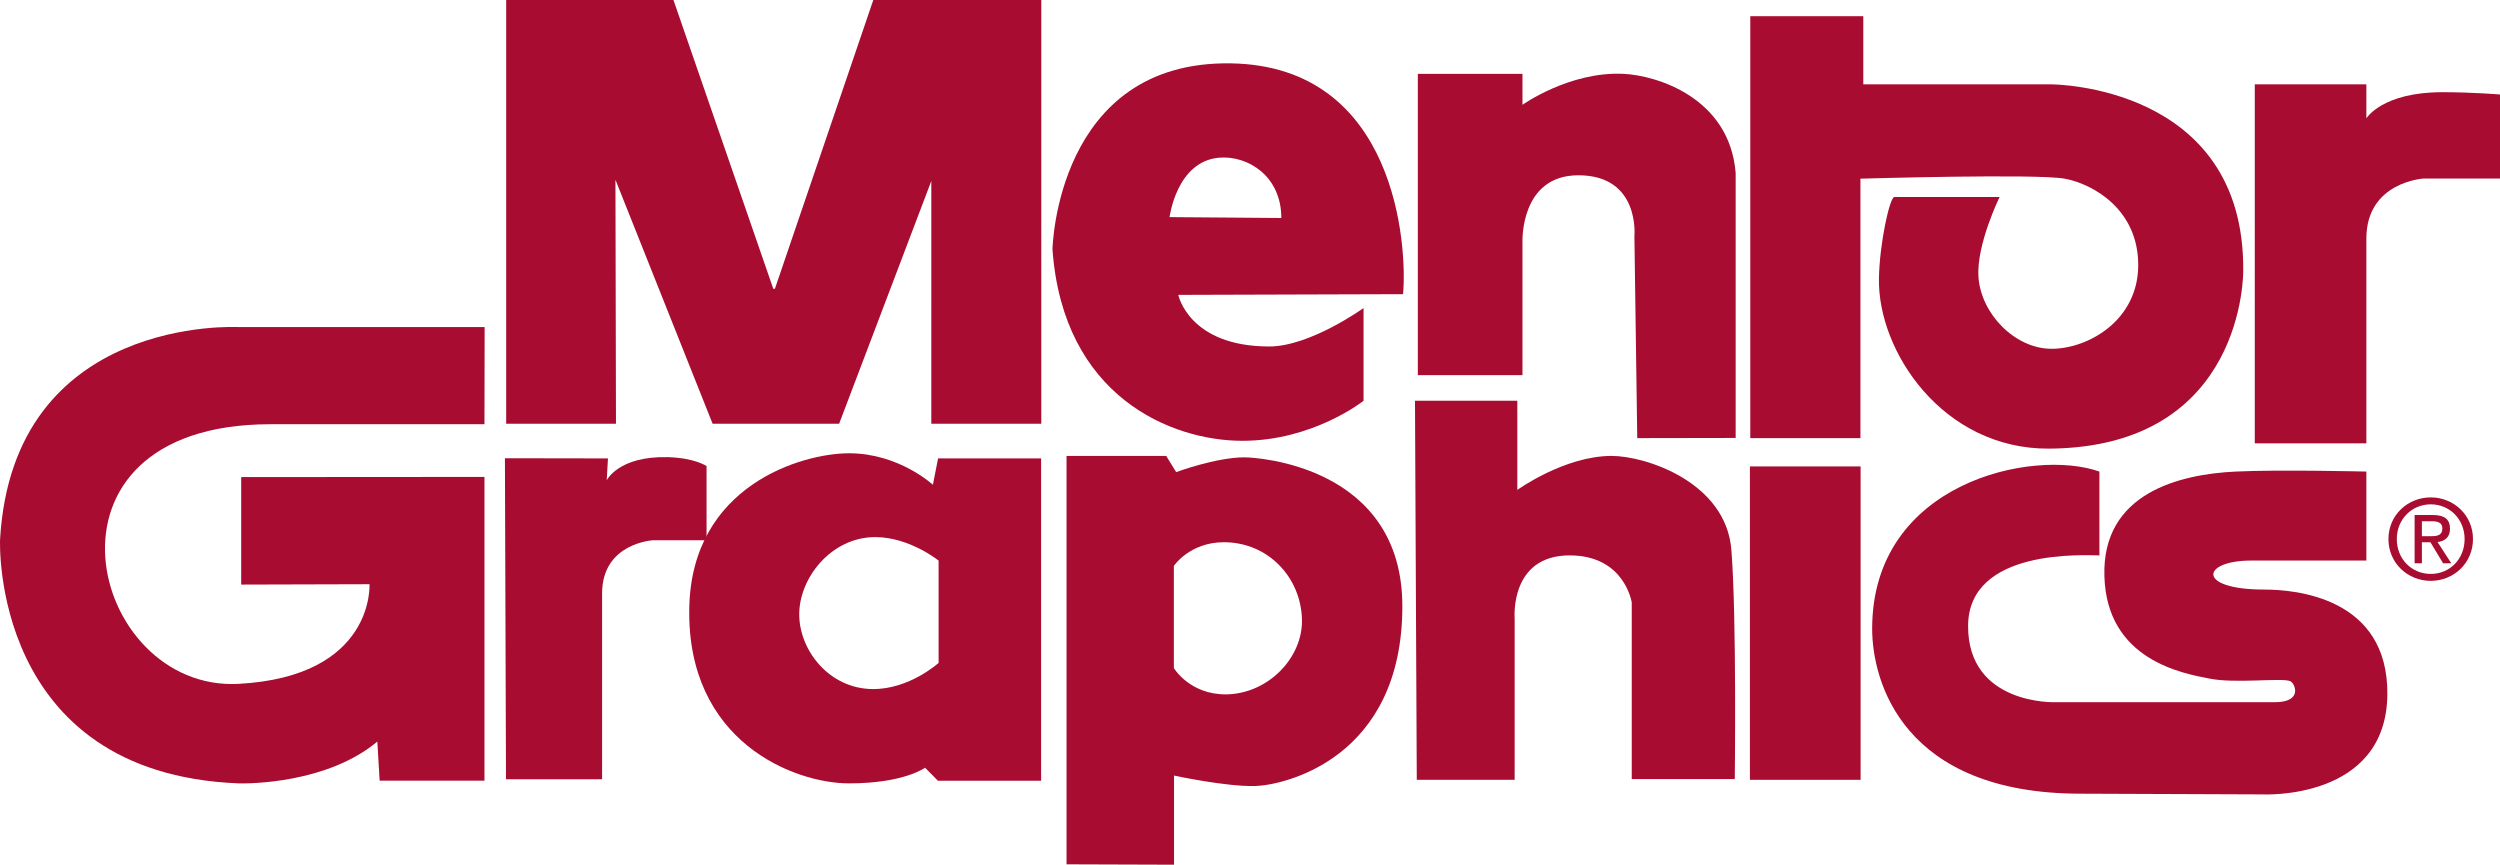 <?xml version="1.0" encoding="UTF-8"?> <!-- Created with Inkscape (http://www.inkscape.org/) --> <svg xmlns="http://www.w3.org/2000/svg" width="731.68" height="253.08" version="1.1" viewBox="0 0 731.68 253.08"><g fill="#a80c30"><path d="m360.22 18.542c-51.146-0.781-52.188 54.427-52.188 54.427 3.073 43.125 34.792 56.042 55.573 56.042 20.781 0 35.469-11.719 35.469-11.719v-27.136s-15.625 11.25-27.604 11.25c-23.542 0-26.614-15.104-26.614-15.104l65.781-0.208c1.249-13.802-1.823-66.771-50.417-67.552zm-17.917 45s2.031-16.354 14.531-17.396c8.385-0.677 18.177 5.365 18.177 17.656l-32.708-0.26"></path><path d="m414.96 109.79v-88.177h30.625v9.062s13.802-9.844 29.635-9.062c9.583 0.469 30.99 6.927 32.76 29.01v77.552l-28.802 0.05-0.833-59.063s1.771-17.865-16.406-17.865c-17.083 0-16.354 19.427-16.354 19.427v39.063h-30.625"></path><path d="m512.26 128.23v-123.49h33.073v19.948h55.052s56.563 0 56.146 54.479c0 0 0.781 51.719-56.771 52.136-31.198 0.208-50.26-28.542-49.844-49.844 0.156-10 3.125-23.802 4.531-23.802h30.781s-6.771 13.802-6.198 23.333c0.729 10.937 10.781 21.094 21.406 21.094 10.677 0 25.364-8.281 25.364-24.531 0-16.25-13.177-23.698-21.51-25.26-8.333-1.51-59.792 0-59.792 0v75.938h-32.24"></path><path d="m659.91 129.74v-105.05h32.656v9.948s4.583-7.656 22.24-7.656c8.906 0 16.875 0.677 16.875 0.677v24.583h-22.24s-16.875 0.885-16.875 17.604v59.896h-32.656"></path><path d="m141.84 95.729h-72.031s-65.989-3.75-69.792 62.187c0 0-2.917 68.438 69.792 71.354 3.073 0.107 26.042 0 40.625-12.24l0.677 11.458h30.677v-88.906l-71.198 0.05v31.458l37.552-0.107s1.615 27.031-38.385 29.167c-43.698 2.292-63.229-75.833 9.219-75.99h62.813l0.05-28.438"></path><path d="m148.09 228.07-0.312-93.958 30.156 0.05-0.364 6.406s3.438-7.136 17.865-6.771c7.864 0.208 11.354 2.604 11.354 2.604v21.719h-15.677s-14.896 0.781-14.896 15.573v54.375h-28.125"></path><path d="m304.7 134.17h-30.156l-1.51 7.708s-9.948-9.219-24.531-9.219c-13.802 0-46.094 9.427-46.771 45.26-0.781 39.115 30.625 51.354 46.771 51.354 16.094 0 22.24-4.583 22.24-4.583l3.75 3.802h30.208zm-30 59.844s-8.542 7.76-19.323 7.656c-12.604-0.107-21.25-11.146-21.458-21.458-0.26-10.781 9.219-23.021 22.24-23.021 10 0 18.542 6.875 18.542 6.875v29.948"></path><path d="m364.23 133.85c-8.333 0-20 4.323-20 4.323l-2.917-4.74h-29.167v119.53l31.458 0.107v-26.094s15.052 3.281 23.75 3.073c8.646-0.26 43.073-8.125 43.073-52.604 0-41.042-42.448-43.594-46.198-43.594zm-5.312 69.375c-10.729 0.107-15.365-7.708-15.365-7.708v-29.896s4.636-6.927 14.636-6.927c13.021 0 22.604 10.365 22.864 22.708 0.208 11.094-9.844 21.615-22.135 21.823"></path><path d="m414.13 117.29h29.948v26.094s13.802-9.948 27.604-9.948c9.948 0 33.542 7.656 35.052 27.604 1.562 19.896 0.989 66.979 0.989 66.979h-30.156v-51.667s-2.031-13.802-18.177-13.802c-17.604 0-16.094 18.385-16.094 18.385v47.292h-28.646l-0.521-110.94"></path><path d="m512.15 136.51h32.396v91.719h-32.396z"></path><path d="m614.44 162.55v-24.531c-19.271-6.875-66.51 3.073-66.51 45.99 0 15.365 8.906 48.281 61.042 48.281l53.073 0.208s36.406 1.979 36.667-29.271c0.26-28.386-26.875-30.677-36.042-30.677-19.948 0-18.438-8.49-3.802-8.49h33.698v-26.042s-25.312-0.625-38.333 0c-16.094 0.781-39.115 6.146-38.333 30.677 0.729 24.531 22.969 28.385 30.677 29.896 7.656 1.563 21.354-0.312 23.75 0.781 1.301 0.573 3.854 6.146-4.583 6.146h-64.427s-25.312 0.781-25.312-22.24c0-23.021 34.531-20.729 38.438-20.729"></path><path d="m699.03 157.76c0-7.031 5.677-12.188 12.396-12.188 6.667 0 12.344 5.156 12.344 12.188 0 7.083-5.677 12.24-12.344 12.24-6.719 0-12.396-5.156-12.396-12.24zm12.396 10.208c5.521 0 9.896-4.323 9.896-10.208 0-5.781-4.375-10.156-9.896-10.156-5.573 0-9.948 4.375-9.948 10.156 0 5.885 4.375 10.208 9.948 10.208zm-2.604-3.125h-2.135v-14.114h5.364c3.385 0 5 1.249 5 4.01 0 2.552-1.562 3.646-3.646 3.906l4.01 6.198h-2.396l-3.698-6.146h-2.5zm2.552-7.917c1.823 0 3.438-0.156 3.438-2.292 0-1.771-1.562-2.083-3.073-2.083h-2.917v4.375h2.552"></path><path d="m272.57 52.969-26.979 71.042h-37.031l-28.437-71.406 0.156 71.406h-32.136v-124.01h48.958l29.219 84.531h0.468l28.802-84.531h49.167v124.01h-32.188"></path></g></svg> 